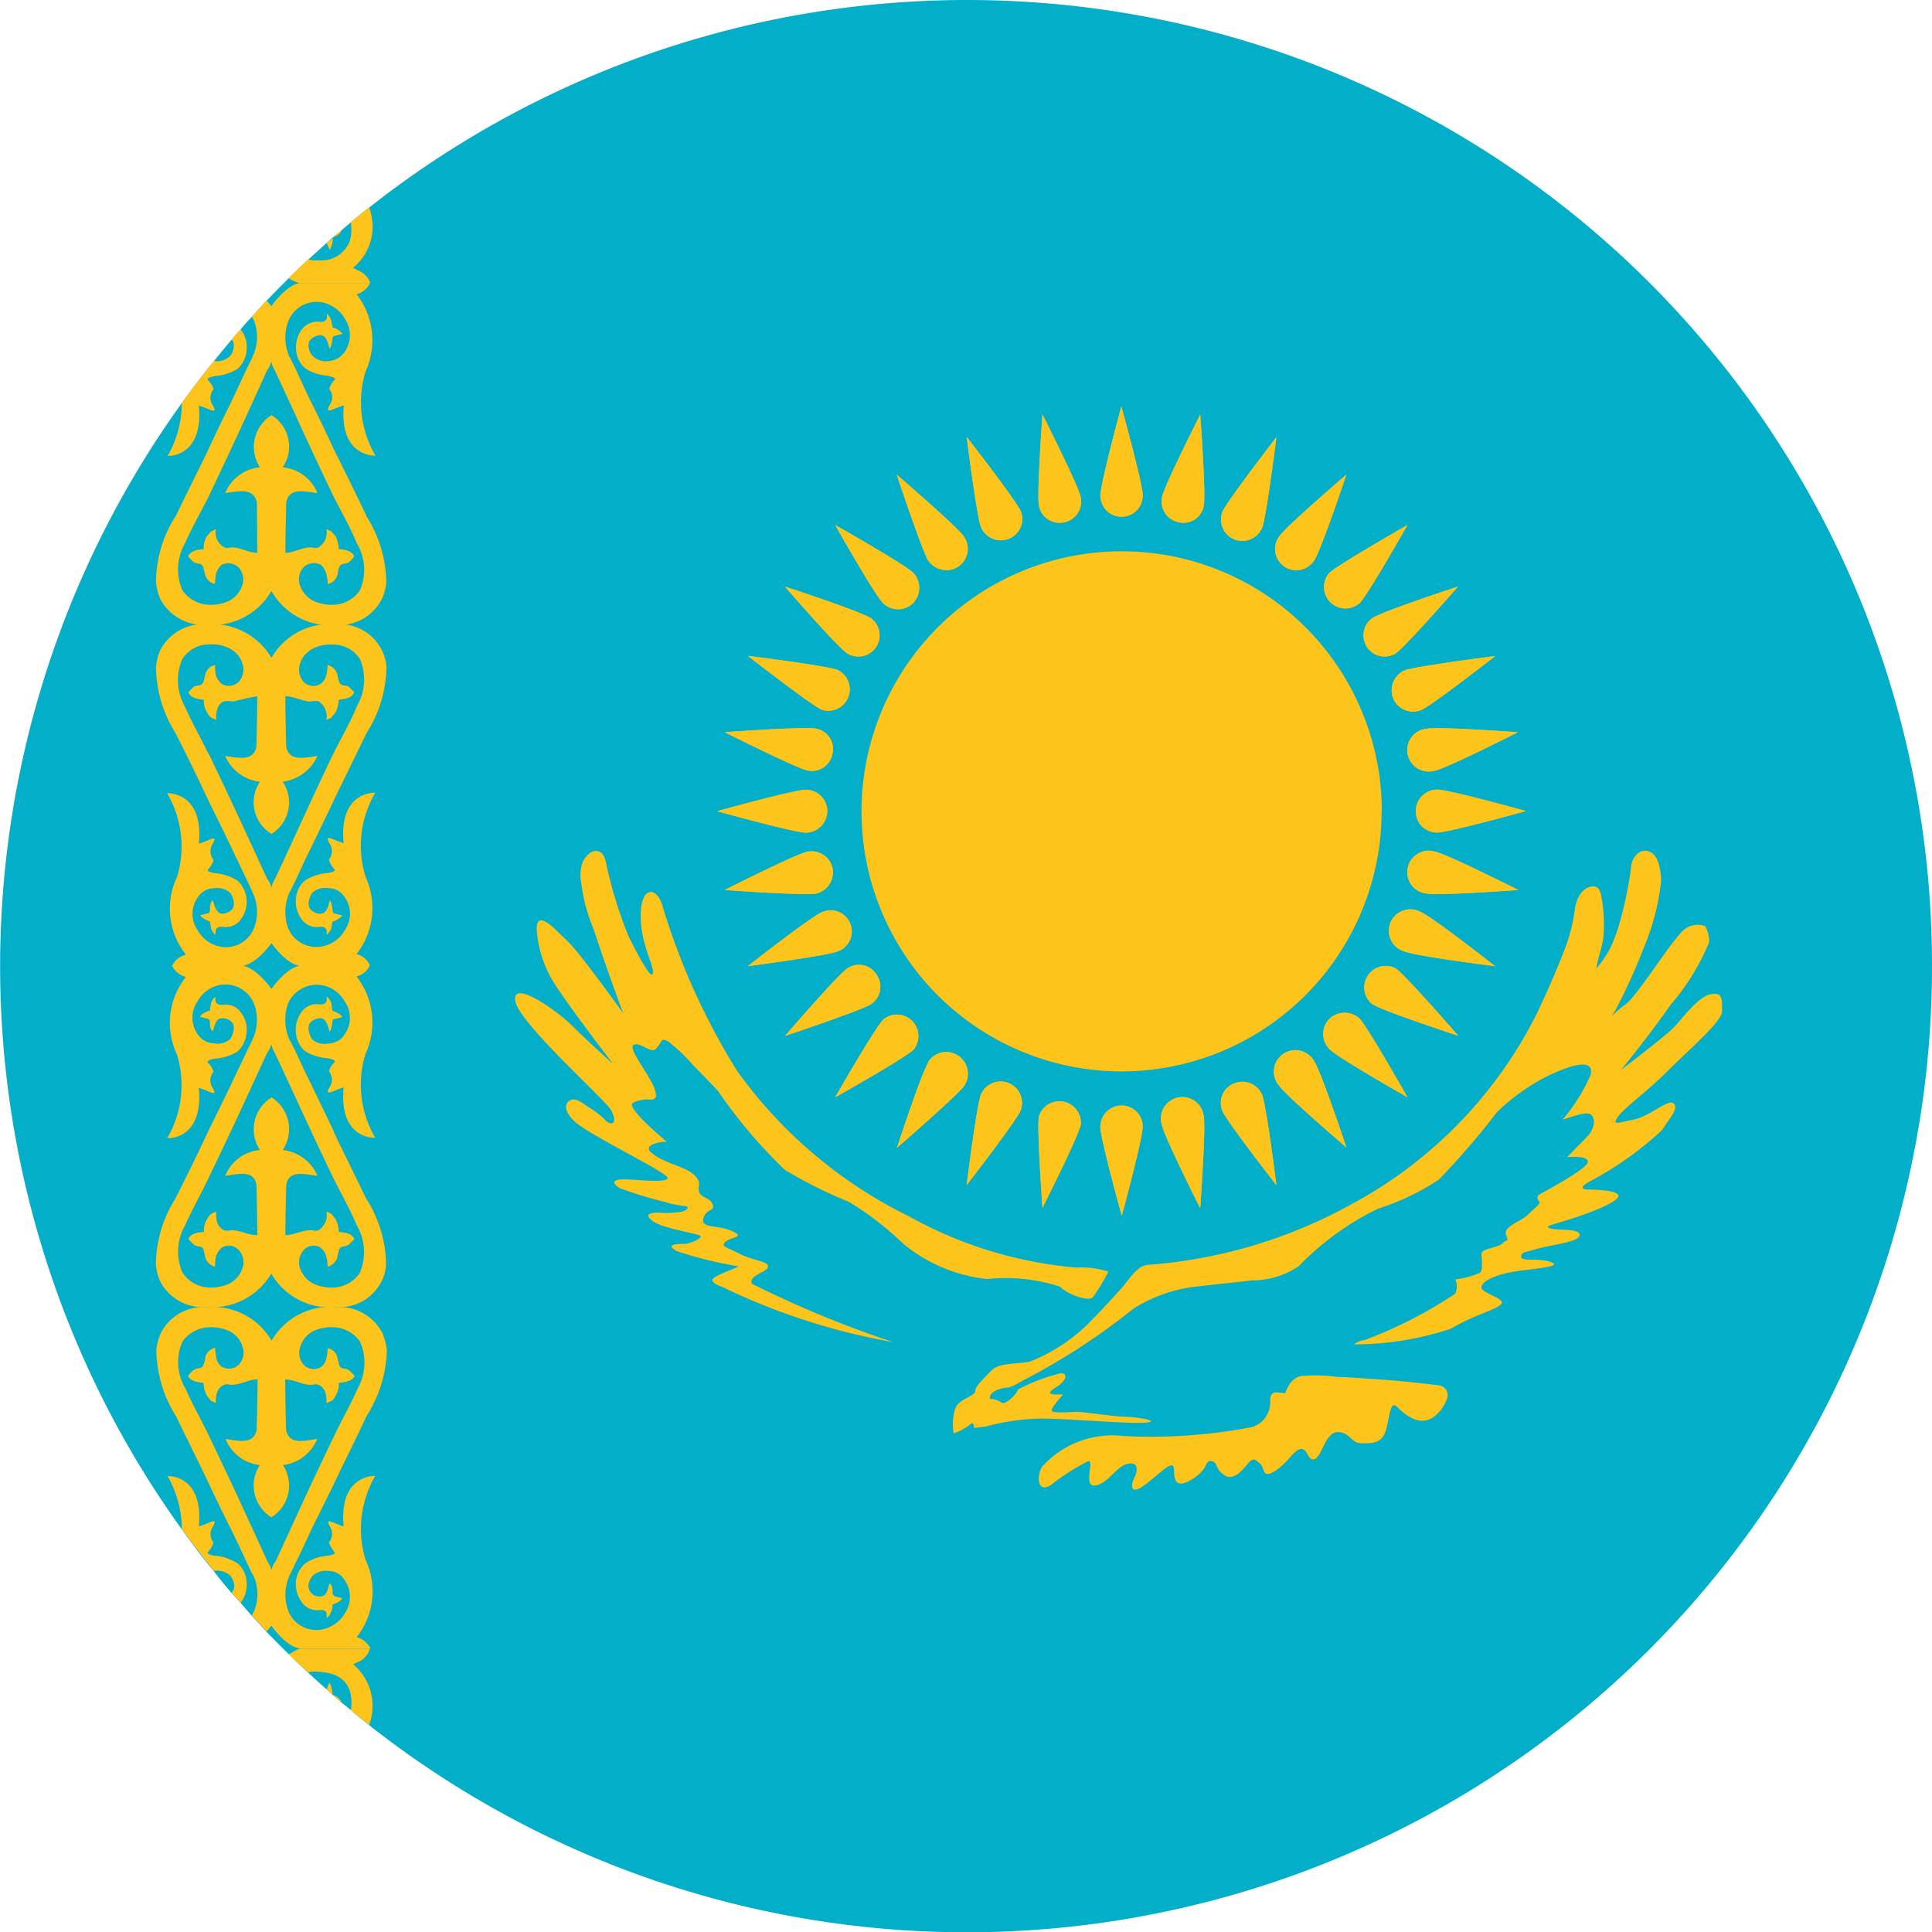 <svg id="Group_865" data-name="Group 865" xmlns="http://www.w3.org/2000/svg" xmlns:xlink="http://www.w3.org/1999/xlink" width="45" height="45" viewBox="0 0 45 45">
  <defs>
    <clipPath id="clip-path">
      <rect id="Rectangle_503" data-name="Rectangle 503" width="45" height="45" fill="none"/>
    </clipPath>
  </defs>
  <g id="Group_864" data-name="Group 864" transform="translate(0 0)" clip-path="url(#clip-path)">
    <path id="Path_1752" data-name="Path 1752" d="M45,22.505A22.485,22.485,0,0,1,8.6,40.184c-.145-.114-.291-.228-.426-.353l-.208-.166-.218-.187-.135-.125c-.145-.125-.291-.26-.436-.394s-.3-.28-.446-.426c-.176-.166-.343-.343-.519-.519l-.343-.374-.26-.3L5.4,37.111c-.145-.166-.291-.343-.415-.509-.27-.322-.509-.644-.747-.976a22.443,22.443,0,0,1,0-26.242c.239-.332.488-.654.747-.976.135-.166.27-.332.415-.5.062-.083.135-.156.208-.239a3.455,3.455,0,0,1,.26-.291c.114-.125.228-.26.343-.374.176-.187.343-.353.519-.529.145-.145.3-.291.446-.426l.436-.394.135-.125h.01l.208-.176L8.17,5.18c.135-.114.28-.239.426-.343A22.475,22.475,0,0,1,45,22.505" transform="translate(0 0)" fill="#03aec9"/>
    <path id="Path_1753" data-name="Path 1753" d="M4.5,13.214c-.166-.353-.343-.716-.519-1.08-.135-.27-.26-.54-.384-.81L3.482,11.1l-.01-.01a1.15,1.15,0,0,1-.042-.851.729.729,0,0,1,.83-.426.756.756,0,0,1,.488.363.669.669,0,0,1,0,.779.45.45,0,0,1-.374.208.443.443,0,0,1-.384-.1.584.584,0,0,1-.073-.187.3.3,0,0,1,.01-.166c.052-.093.239-.176.332-.114s.114.228.145.291l.031-.062.021-.083.01-.1.021-.042.208-.052c0-.01-.052-.093-.228-.145L4.437,10.2l-.052-.083-.052-.052v.1c-.031.093-.114.093-.187.083a.423.423,0,0,0-.394.176.689.689,0,0,0-.135.488.62.62,0,0,0,.208.426,1.134,1.134,0,0,0,.509.166c.031,0,.239.042.176.1a.46.46,0,0,0-.125.208.3.3,0,0,1,.01.374c-.125.228.083.073.332,0-.114,1.225.737,1.173.737,1.173a2.445,2.445,0,0,1-.228-1.952,1.742,1.742,0,0,0-.208-1.806.46.46,0,0,0,.311-.26.46.46,0,0,0-.311-.26,1.742,1.742,0,0,0,.208-1.806,2.445,2.445,0,0,1,.228-1.952s-.851-.052-.737,1.173c-.249-.073-.457-.228-.332,0a.32.32,0,0,1-.01.384A.522.522,0,0,0,4.51,7.1c.062.062-.145.093-.176.093a1.149,1.149,0,0,0-.509.176.6.6,0,0,0-.208.415.689.689,0,0,0,.135.488.423.423,0,0,0,.394.176c.073-.01.156-.01.187.083v.1l.052-.052L4.437,8.5l.031-.176A.444.444,0,0,0,4.7,8.18l-.208-.052-.021-.052-.01-.093-.021-.093-.031-.062c-.031.073-.042.228-.145.291S3.981,8.1,3.929,8a.3.3,0,0,1-.01-.166.529.529,0,0,1,.073-.176.45.45,0,0,1,.384-.114.45.45,0,0,1,.374.208.669.669,0,0,1,0,.779.756.756,0,0,1-.488.363.707.707,0,0,1-.83-.426,1.123,1.123,0,0,1,.042-.841l.01-.01L3.6,7.38c.125-.27.249-.54.384-.81.176-.363.353-.727.519-1.08.249-.519.509-1.038.758-1.557A2.928,2.928,0,0,0,5.725,2.4a1.009,1.009,0,0,0-.1-.384A1.093,1.093,0,0,0,4.552,1.4a1.567,1.567,0,0,0-1.505.779A1.6,1.6,0,0,0,1.541,1.4a1.122,1.122,0,0,0-1.09.612A1.225,1.225,0,0,0,.358,2.4,2.917,2.917,0,0,0,.814,3.934c.26.519.519,1.038.758,1.557.176.353.353.716.529,1.08.125.27.26.54.384.81l.114.239v.01a1.033,1.033,0,0,1,.042.841.7.7,0,0,1-.83.426.763.763,0,0,1-.478-.363.669.669,0,0,1,0-.779.45.45,0,0,1,.374-.208.45.45,0,0,1,.384.114.529.529,0,0,1,.073.176A.3.3,0,0,1,2.154,8c-.042.093-.239.187-.332.114s-.114-.218-.145-.291l-.042.062-.021.093v.093l-.021.052-.208.052s.042.083.228.145l.031.176.042.083.052.052.01-.1c.021-.093.114-.093.2-.083a.416.416,0,0,0,.384-.176.677.677,0,0,0-.073-.9,1.147,1.147,0,0,0-.519-.176c-.021,0-.228-.031-.166-.093A.522.522,0,0,0,1.7,6.892a.33.33,0,0,1-.021-.384c.135-.228-.073-.073-.322,0C1.468,5.283.617,5.335.617,5.335A2.445,2.445,0,0,1,.846,7.287a1.718,1.718,0,0,0,.208,1.806.5.5,0,0,0-.322.26.5.5,0,0,0,.322.26,1.718,1.718,0,0,0-.208,1.806A2.445,2.445,0,0,1,.617,13.37s.851.052.737-1.173c.249.073.457.228.322,0a.311.311,0,0,1,.021-.374.46.46,0,0,0-.125-.208c-.062-.062.145-.1.166-.1a1.134,1.134,0,0,0,.519-.166.666.666,0,0,0,.208-.426.643.643,0,0,0-.135-.488.416.416,0,0,0-.384-.176c-.083.01-.176.01-.2-.083l-.01-.1-.052.052-.042.083-.031.187c-.187.052-.228.135-.228.145l.208.052.021.042v.1l.021.083.042.062c.031-.062.052-.228.145-.291a.281.281,0,0,1,.332.114.3.3,0,0,1,.01.166.584.584,0,0,1-.073.187.443.443,0,0,1-.384.1.45.45,0,0,1-.374-.208.669.669,0,0,1,0-.779.763.763,0,0,1,.478-.363.718.718,0,0,1,.83.426,1.058,1.058,0,0,1-.042.851v.01l-.114.228c-.125.27-.26.54-.384.81-.176.363-.353.727-.529,1.08-.239.519-.5,1.038-.758,1.557a2.917,2.917,0,0,0-.457,1.536,1.159,1.159,0,0,0,.093.384,1.122,1.122,0,0,0,1.09.612,1.6,1.6,0,0,0,1.505-.779,1.567,1.567,0,0,0,1.505.779,1.093,1.093,0,0,0,1.069-.612.961.961,0,0,0,.1-.384,2.928,2.928,0,0,0-.467-1.536c-.249-.519-.509-1.038-.758-1.557m-2.917-8.8c-.176-.374-.384-.727-.55-1.111A1.224,1.224,0,0,1,.97,2.211a.735.735,0,0,1,.654-.343.871.871,0,0,1,.457.1.581.581,0,0,1,.291.353.435.435,0,0,1-.083.415.331.331,0,0,1-.4.052.448.448,0,0,1-.135-.2.97.97,0,0,1-.021-.239.289.289,0,0,0-.228.218l-.042.176a.15.15,0,0,1-.135.083.177.177,0,0,0-.135.073l-.083.083c.062.145.228.156.363.176a.487.487,0,0,0,.073.291.305.305,0,0,0,.1.125l.114.052c-.01-.156.01-.363.187-.436a.7.7,0,0,1,.208.01,4.885,4.885,0,0,1,.561-.125c0,.426-.021,1.183-.021,1.183-.073.322-.363.26-.727.208a1.007,1.007,0,0,0,.81.6.86.86,0,0,0,.27,1.215.86.86,0,0,0,.26-1.215,1.038,1.038,0,0,0,.81-.6c-.363.052-.654.114-.727-.208,0,0-.021-.758-.021-1.183.187,0,.363.1.561.125a.7.7,0,0,1,.208-.01.421.421,0,0,1,.187.436l.114-.052.1-.125a.707.707,0,0,0,.073-.291c.135-.021.3-.031.363-.176l-.083-.083a.182.182,0,0,0-.145-.073.146.146,0,0,1-.125-.083,1.415,1.415,0,0,1-.042-.176.3.3,0,0,0-.228-.218,1.006,1.006,0,0,1-.031.239.326.326,0,0,1-.135.2.316.316,0,0,1-.394-.052.435.435,0,0,1-.083-.415A.581.581,0,0,1,4,1.972a.871.871,0,0,1,.457-.1.735.735,0,0,1,.654.343A1.226,1.226,0,0,1,5.039,3.3c-.156.384-.363.737-.55,1.111-.467.965-.9,1.941-1.36,2.917a.663.663,0,0,0-.083.2.517.517,0,0,0-.1-.2C2.5,6.353,2.05,5.377,1.583,4.411m.8,4.941c.332-.052.664-.529.664-.529s.322.478.654.529c-.332.062-.654.54-.654.54s-.332-.478-.664-.54m2.73,7.142a.767.767,0,0,1-.654.353.983.983,0,0,1-.457-.1.645.645,0,0,1-.291-.353.425.425,0,0,1,.083-.415.305.305,0,0,1,.394-.062.349.349,0,0,1,.135.208.885.885,0,0,1,.031.239.343.343,0,0,0,.228-.218,1.207,1.207,0,0,1,.042-.187c.031-.062.073-.062.125-.073a.227.227,0,0,0,.145-.083l.083-.083c-.062-.145-.228-.156-.363-.166a.715.715,0,0,0-.073-.3l-.1-.125-.114-.052a.414.414,0,0,1-.187.436c-.062.031-.145-.01-.208,0-.2.01-.374.114-.561.114,0-.426.021-1.183.021-1.183.073-.322.363-.249.727-.2a1,1,0,0,0-.81-.6.874.874,0,0,0-.26-1.225.873.873,0,0,0-.27,1.225.969.969,0,0,0-.81.6c.363-.052.654-.125.727.2,0,0,.021.758.021,1.183-.2,0-.374-.1-.561-.114-.062-.01-.145.031-.208,0-.176-.073-.2-.27-.187-.436l-.114.052a.392.392,0,0,0-.1.125.5.5,0,0,0-.073.3c-.135.01-.3.021-.363.166l.083.083a.231.231,0,0,0,.135.083c.062.01.1.01.135.073l.042.187a.323.323,0,0,0,.228.218.89.89,0,0,1,.021-.239.482.482,0,0,1,.135-.208.319.319,0,0,1,.4.062.425.425,0,0,1,.083.415.645.645,0,0,1-.291.353.983.983,0,0,1-.457.1.767.767,0,0,1-.654-.353,1.226,1.226,0,0,1,.062-1.09c.166-.374.374-.737.55-1.111.467-.965.913-1.931,1.36-2.907a.559.559,0,0,0,.1-.208.725.725,0,0,0,.083.208c.457.976.893,1.941,1.36,2.907.187.374.394.737.55,1.111a1.228,1.228,0,0,1,.073,1.09" transform="translate(3.276 13.142)" fill="#fdc41b"/>
    <path id="Path_1754" data-name="Path 1754" d="M5.257,6.054c-.249-.519-.5-1.028-.758-1.547-.166-.363-.343-.727-.519-1.08-.135-.27-.26-.55-.384-.82l-.114-.228-.01-.01a1.1,1.1,0,0,1-.031-.851.711.711,0,0,1,.82-.426.792.792,0,0,1,.488.363.686.686,0,0,1,0,.789.5.5,0,0,1-.363.208A.439.439,0,0,1,4,2.327a.349.349,0,0,1-.083-.176.267.267,0,0,1,.01-.156c.052-.093.239-.187.332-.125s.114.228.145.3L4.437,2.1l.021-.083.01-.1.021-.042L4.7,1.818a.38.38,0,0,0-.228-.145L4.437,1.5,4.4,1.414l-.062-.062v.1c-.031.093-.114.093-.187.083a.473.473,0,0,0-.394.176.7.7,0,0,0-.135.5.609.609,0,0,0,.218.415,1.054,1.054,0,0,0,.5.166c.031.01.239.042.176.1a.522.522,0,0,0-.125.208.3.3,0,0,1,.01.374c-.125.239.083.083.332.01-.114,1.215.737,1.173.737,1.173A2.462,2.462,0,0,1,5.237,2.7,1.748,1.748,0,0,0,5.029.895.46.46,0,0,0,5.34.635H3.7c-.332.062-.654.54-.654.54L2.932,1.04l-.343.374.052.1a1.058,1.058,0,0,1-.042.851v.01l-.114.228-.384.82c-.176.353-.353.716-.519,1.08-.249.519-.509,1.028-.758,1.547A2.865,2.865,0,0,0,.358,7.59a1.288,1.288,0,0,0,.093.394,1.139,1.139,0,0,0,1.09.612,1.582,1.582,0,0,0,1.505-.789A1.565,1.565,0,0,0,4.552,8.6a1.109,1.109,0,0,0,1.069-.612,1.06,1.06,0,0,0,.1-.394,2.957,2.957,0,0,0-.467-1.536M5.112,7.787a.783.783,0,0,1-.654.343A.983.983,0,0,1,4,8.026a.645.645,0,0,1-.291-.353.425.425,0,0,1,.083-.415A.346.346,0,0,1,4.2,7.2a.431.431,0,0,1,.125.208.942.942,0,0,1,.031.239.3.3,0,0,0,.228-.218c.021-.062.01-.125.042-.176.031-.073.073-.073.135-.083a.217.217,0,0,0,.135-.073L4.977,7c-.062-.135-.228-.156-.363-.166a.755.755,0,0,0-.073-.3l-.1-.114-.114-.052a.406.406,0,0,1-.187.426c-.062.031-.145-.01-.208,0-.2.01-.374.125-.561.125,0-.436.021-1.183.021-1.183.073-.322.363-.26.727-.208a.969.969,0,0,0-.81-.6.86.86,0,0,0-.26-1.215.868.868,0,0,0-.27,1.215.969.969,0,0,0-.81.6c.363-.052.654-.114.737.208,0,0,.01.747.01,1.183-.2,0-.363-.114-.561-.125-.062-.01-.145.031-.2,0a.383.383,0,0,1-.2-.426l-.114.052-.1.114a.519.519,0,0,0-.073.3c-.135.01-.3.031-.363.166l.083.093a.217.217,0,0,0,.135.073c.062.01.1.01.135.083l.042.176a.3.3,0,0,0,.228.218A1.879,1.879,0,0,1,1.759,7.4.431.431,0,0,1,1.884,7.2a.348.348,0,0,1,.4.062.425.425,0,0,1,.083.415.645.645,0,0,1-.291.353.983.983,0,0,1-.457.1A.783.783,0,0,1,.97,7.787,1.222,1.222,0,0,1,1.032,6.7c.166-.384.374-.737.561-1.111.457-.965.913-1.941,1.349-2.917a.559.559,0,0,0,.1-.208.725.725,0,0,0,.083.208c.457.976.893,1.952,1.36,2.917.187.374.394.727.55,1.111a1.191,1.191,0,0,1,.073,1.09M2.33,1.715h0l-.208.228.031.052a.267.267,0,0,1,.01.156.337.337,0,0,1-.073.176.448.448,0,0,1-.384.125c-.26.311-.509.644-.747.976A2.5,2.5,0,0,1,.628,4.663s.841.042.727-1.173c.249.073.457.228.322-.01A.311.311,0,0,1,1.7,3.106.522.522,0,0,0,1.572,2.9c-.062-.062.145-.093.176-.1a1.134,1.134,0,0,0,.509-.166.641.641,0,0,0,.208-.415.656.656,0,0,0-.135-.5" transform="translate(3.276 5.957)" fill="#fdc41b"/>
    <path id="Path_1755" data-name="Path 1755" d="M4.726,8.04c-.249-.073-.446-.228-.322,0a.311.311,0,0,1-.021.374.713.713,0,0,0,.125.218c.062.062-.145.093-.176.093a1.067,1.067,0,0,0-.5.176.654.654,0,0,0-.218.415.724.724,0,0,0,.145.5.442.442,0,0,0,.384.176c.083-.01.166-.01.187.073v.114l.062-.062.042-.083a.355.355,0,0,0,.031-.176c.187-.052.228-.145.228-.145L4.5,9.66l-.031-.052V9.514l-.021-.093L4.4,9.359c-.031.073-.042.228-.135.291a.255.255,0,0,1-.332-.114.228.228,0,0,1-.021-.166A.551.551,0,0,1,4,9.193a.464.464,0,0,1,.384-.114.432.432,0,0,1,.363.208.685.685,0,0,1,0,.789.784.784,0,0,1-.478.353.7.7,0,0,1-.83-.415,1.085,1.085,0,0,1,.042-.862l.114-.239c.135-.27.26-.54.384-.81l.529-1.069C4.757,6.5,5.017,6,5.255,5.476A2.976,2.976,0,0,0,5.733,3.93a1.76,1.76,0,0,0-.1-.384,1.117,1.117,0,0,0-1.08-.612,1.567,1.567,0,0,0-1.505.779,1.584,1.584,0,0,0-1.505-.779,1.107,1.107,0,0,0-1.08.612,1.323,1.323,0,0,0-.1.384A2.964,2.964,0,0,0,.823,5.476c.249.519.509,1.028.758,1.557.166.353.343.716.519,1.069.135.27.26.54.384.81l.114.239h.01a1.042,1.042,0,0,1,.031.862l-.052.1.343.374.114-.135s.322.478.654.529H5.349a.5.5,0,0,0-.322-.26,1.718,1.718,0,0,0,.208-1.806,2.458,2.458,0,0,1,.228-1.952s-.851-.042-.737,1.173m-1.588.82a.493.493,0,0,0-.093.2.689.689,0,0,0-.093-.2c-.446-.976-.893-1.952-1.36-2.917-.176-.374-.384-.727-.55-1.111a1.193,1.193,0,0,1-.073-1.09A.8.8,0,0,1,1.622,3.4a.983.983,0,0,1,.457.1.581.581,0,0,1,.291.353.4.4,0,0,1-.083.415.327.327,0,0,1-.4.052.327.327,0,0,1-.125-.2,1.879,1.879,0,0,1-.031-.239.3.3,0,0,0-.228.218.546.546,0,0,1-.042.176c-.021.073-.073.073-.135.083a.289.289,0,0,0-.135.073L1.1,4.532c.062.135.228.145.363.166a.668.668,0,0,0,.073.291l.1.125.114.052c-.01-.156.021-.363.2-.426.052-.031.135.01.2,0,.2-.01.374-.125.571-.125C2.722,5.04,2.7,5.8,2.7,5.8c-.083.322-.374.26-.727.2a.984.984,0,0,0,.8.612.868.868,0,0,0,.27,1.215.868.868,0,0,0,.27-1.215A1,1,0,0,0,4.113,6c-.363.062-.654.125-.727-.2,0,0-.021-.758-.021-1.183.2,0,.374.114.571.125.052.01.135-.031.2,0,.176.062.2.27.187.426l.125-.052a.392.392,0,0,0,.093-.125A.469.469,0,0,0,4.612,4.7c.135-.021.3-.031.374-.166l-.093-.093a.217.217,0,0,0-.135-.073c-.062-.01-.1-.01-.135-.083l-.042-.176a.276.276,0,0,0-.228-.218.942.942,0,0,1-.031.239.327.327,0,0,1-.125.2.331.331,0,0,1-.4-.052.425.425,0,0,1-.083-.415A.618.618,0,0,1,4,3.5a.983.983,0,0,1,.457-.1.783.783,0,0,1,.654.343,1.224,1.224,0,0,1-.062,1.09c-.166.384-.374.737-.55,1.111-.467.965-.913,1.941-1.36,2.917M2.255,8.9a1.149,1.149,0,0,0-.509-.176c-.031,0-.239-.031-.176-.093a.525.525,0,0,0,.125-.218.3.3,0,0,1-.01-.374c.125-.228-.073-.073-.332,0C1.466,6.826.626,6.867.626,6.867A2.547,2.547,0,0,1,.958,8.1c.239.332.488.654.747.976a.464.464,0,0,1,.384.114.551.551,0,0,1,.083.176.228.228,0,0,1-.021.166l-.031.052.208.239v-.01a.668.668,0,0,0,.135-.5A.6.6,0,0,0,2.255,8.9" transform="translate(3.278 27.513)" fill="#fdc41b"/>
    <path id="Path_1756" data-name="Path 1756" d="M1.593,4.488l-.062.156.135.135a.632.632,0,0,0-.073-.291m.073.291.218.176a.326.326,0,0,0-.218-.176m.478-.716.166-.073A.494.494,0,0,0,2.537,3.7H.9a1.643,1.643,0,0,0-.249.135c.145.145.3.28.446.415a.922.922,0,0,1,.239-.01c.394.021.623.156.727.426a1.012,1.012,0,0,1,.031.467c.135.114.28.239.426.343a1.27,1.27,0,0,0-.374-1.412" transform="translate(6.079 34.699)" fill="#fdc41b"/>
    <path id="Path_1757" data-name="Path 1757" d="M2.309,1.96l-.166-.083A1.245,1.245,0,0,0,2.517.465c-.135.114-.28.228-.426.343a1,1,0,0,1-.031.467.709.709,0,0,1-.716.426A.605.605,0,0,1,1.1,1.68c-.156.145-.311.291-.457.436A.809.809,0,0,0,.9,2.23H2.548a.509.509,0,0,0-.239-.27m-.633-.8A.274.274,0,0,0,1.883.994l-.208.166M1.53,1.3l.073.156a.616.616,0,0,0,.073-.28L1.53,1.3" transform="translate(6.079 4.362)" fill="#fdc41b"/>
    <path id="Path_1758" data-name="Path 1758" d="M14.047,7.289A6.057,6.057,0,1,1,8,1.237a6.054,6.054,0,0,1,6.052,6.052" transform="translate(18.133 11.604)" fill="#fdc41b"/>
    <path id="Path_1759" data-name="Path 1759" d="M3.455,2.988a.493.493,0,1,1-.986,0c0-.28.488-2.076.488-2.076s.5,1.8.5,2.076" transform="translate(23.161 8.555)" fill="#fdc41b"/>
    <path id="Path_1760" data-name="Path 1760" d="M3.455,2.988a.493.493,0,1,1-.986,0c0-.28.488-2.076.488-2.076s.5,1.8.5,2.076" transform="translate(23.161 8.555)" fill="#fdc41b"/>
    <path id="Path_1761" data-name="Path 1761" d="M3.318,2.861a.5.5,0,0,1-.384.581.492.492,0,0,1-.592-.384C2.29,2.788,2.425.93,2.425.93s.841,1.661.893,1.931" transform="translate(21.856 8.724)" fill="#fdc41b"/>
    <path id="Path_1762" data-name="Path 1762" d="M3.318,2.861a.5.5,0,0,1-.384.581.492.492,0,0,1-.592-.384C2.29,2.788,2.425.93,2.425.93s.841,1.661.893,1.931" transform="translate(21.856 8.724)" fill="#fdc41b"/>
    <path id="Path_1763" data-name="Path 1763" d="M3.425,2.7a.488.488,0,0,1-.27.644.5.5,0,0,1-.654-.27c-.1-.249-.332-2.1-.332-2.1S3.321,2.455,3.425,2.7" transform="translate(20.347 9.202)" fill="#fdc41b"/>
    <path id="Path_1764" data-name="Path 1764" d="M3.425,2.7a.488.488,0,0,1-.27.644.5.5,0,0,1-.654-.27c-.1-.249-.332-2.1-.332-2.1S3.321,2.455,3.425,2.7" transform="translate(20.347 9.202)" fill="#fdc41b"/>
    <path id="Path_1765" data-name="Path 1765" d="M3.579,2.508a.5.5,0,0,1-.135.7.513.513,0,0,1-.7-.145C2.6,2.83,2.012,1.065,2.012,1.065S3.424,2.28,3.579,2.508" transform="translate(18.874 9.99)" fill="#fdc41b"/>
    <path id="Path_1766" data-name="Path 1766" d="M3.579,2.508a.5.5,0,0,1-.135.7.513.513,0,0,1-.7-.145C2.6,2.83,2.012,1.065,2.012,1.065S3.424,2.28,3.579,2.508" transform="translate(18.874 9.99)" fill="#fdc41b"/>
    <path id="Path_1767" data-name="Path 1767" d="M3.691,2.289a.515.515,0,0,1,0,.706.5.5,0,0,1-.706,0c-.2-.2-1.111-1.817-1.111-1.817S3.5,2.1,3.691,2.289" transform="translate(17.579 11.05)" fill="#fdc41b"/>
    <path id="Path_1768" data-name="Path 1768" d="M3.691,2.289a.515.515,0,0,1,0,.706.5.5,0,0,1-.706,0c-.2-.2-1.111-1.817-1.111-1.817S3.5,2.1,3.691,2.289" transform="translate(17.579 11.05)" fill="#fdc41b"/>
    <path id="Path_1769" data-name="Path 1769" d="M3.764,2.053a.494.494,0,0,1-.55.82c-.228-.145-1.453-1.557-1.453-1.557s1.775.581,2,.737" transform="translate(16.519 12.345)" fill="#fdc41b"/>
    <path id="Path_1770" data-name="Path 1770" d="M3.764,2.053a.494.494,0,0,1-.55.82c-.228-.145-1.453-1.557-1.453-1.557s1.775.581,2,.737" transform="translate(16.519 12.345)" fill="#fdc41b"/>
    <path id="Path_1771" data-name="Path 1771" d="M3.775,1.8a.5.5,0,0,1-.374.924c-.26-.114-1.723-1.256-1.723-1.256s1.848.228,2.1.332" transform="translate(15.741 13.808)" fill="#fdc41b"/>
    <path id="Path_1772" data-name="Path 1772" d="M3.775,1.8a.5.5,0,0,1-.374.924c-.26-.114-1.723-1.256-1.723-1.256s1.848.228,2.1.332" transform="translate(15.741 13.808)" fill="#fdc41b"/>
    <path id="Path_1773" data-name="Path 1773" d="M3.754,1.646a.482.482,0,0,1,.384.581.491.491,0,0,1-.581.394c-.26-.052-1.931-.893-1.931-.893s1.858-.135,2.128-.083" transform="translate(15.253 15.326)" fill="#fdc41b"/>
    <path id="Path_1774" data-name="Path 1774" d="M3.754,1.646a.482.482,0,0,1,.384.581.491.491,0,0,1-.581.394c-.26-.052-1.931-.893-1.931-.893s1.858-.135,2.128-.083" transform="translate(15.253 15.326)" fill="#fdc41b"/>
    <path id="Path_1775" data-name="Path 1775" d="M3.675,1.772a.5.5,0,0,1,.5.5.505.505,0,0,1-.5.5c-.27,0-2.066-.5-2.066-.5s1.8-.5,2.066-.5" transform="translate(15.094 16.622)" fill="#fdc41b"/>
    <path id="Path_1776" data-name="Path 1776" d="M3.675,1.772a.5.5,0,0,1,.5.5.505.505,0,0,1-.5.5c-.27,0-2.066-.5-2.066-.5s1.8-.5,2.066-.5" transform="translate(15.094 16.622)" fill="#fdc41b"/>
    <path id="Path_1777" data-name="Path 1777" d="M3.557,1.919a.5.5,0,0,1,.581.384.508.508,0,0,1-.384.592c-.27.052-2.128-.083-2.128-.083s1.661-.841,1.931-.893" transform="translate(15.253 17.918)" fill="#fdc41b"/>
    <path id="Path_1778" data-name="Path 1778" d="M3.557,1.919a.5.5,0,0,1,.581.384.508.508,0,0,1-.384.592c-.27.052-2.128-.083-2.128-.083s1.661-.841,1.931-.893" transform="translate(15.253 17.918)" fill="#fdc41b"/>
    <path id="Path_1779" data-name="Path 1779" d="M3.4,2.081a.492.492,0,1,1,.363.913c-.249.1-2.087.343-2.087.343S3.142,2.185,3.4,2.081" transform="translate(15.741 19.168)" fill="#fdc41b"/>
    <path id="Path_1780" data-name="Path 1780" d="M3.4,2.081a.492.492,0,1,1,.363.913c-.249.1-2.087.343-2.087.343S3.142,2.185,3.4,2.081" transform="translate(15.741 19.168)" fill="#fdc41b"/>
    <path id="Path_1781" data-name="Path 1781" d="M3.214,2.25A.481.481,0,0,1,3.9,2.4a.489.489,0,0,1-.135.685c-.228.145-2,.737-2,.737S2.986,2.406,3.214,2.25" transform="translate(16.519 20.307)" fill="#fdc41b"/>
    <path id="Path_1782" data-name="Path 1782" d="M3.214,2.25A.481.481,0,0,1,3.9,2.4a.489.489,0,0,1-.135.685c-.228.145-2,.737-2,.737S2.986,2.406,3.214,2.25" transform="translate(16.519 20.307)" fill="#fdc41b"/>
    <path id="Path_1783" data-name="Path 1783" d="M3,2.414A.5.5,0,0,1,3.7,3.12c-.2.2-1.827,1.111-1.827,1.111S2.8,2.611,3,2.414" transform="translate(17.579 21.327)" fill="#fdc41b"/>
    <path id="Path_1784" data-name="Path 1784" d="M3,2.414A.5.5,0,0,1,3.7,3.12c-.2.2-1.827,1.111-1.827,1.111S2.8,2.611,3,2.414" transform="translate(17.579 21.327)" fill="#fdc41b"/>
    <path id="Path_1785" data-name="Path 1785" d="M2.749,2.582a.5.5,0,0,1,.7-.135.507.507,0,0,1,.135.7c-.156.218-1.567,1.443-1.567,1.443s.581-1.775.737-2" transform="translate(18.874 22.145)" fill="#fdc41b"/>
    <path id="Path_1786" data-name="Path 1786" d="M2.749,2.582a.5.5,0,0,1,.7-.135.507.507,0,0,1,.135.7c-.156.218-1.567,1.443-1.567,1.443s.581-1.775.737-2" transform="translate(18.874 22.145)" fill="#fdc41b"/>
    <path id="Path_1787" data-name="Path 1787" d="M2.5,2.733a.5.5,0,0,1,.644-.27.5.5,0,0,1,.28.644c-.114.26-1.256,1.734-1.256,1.734S2.4,2.982,2.5,2.733" transform="translate(20.347 22.762)" fill="#fdc41b"/>
    <path id="Path_1788" data-name="Path 1788" d="M2.5,2.733a.5.5,0,0,1,.644-.27.5.5,0,0,1,.28.644c-.114.26-1.256,1.734-1.256,1.734S2.4,2.982,2.5,2.733" transform="translate(20.347 22.762)" fill="#fdc41b"/>
    <path id="Path_1789" data-name="Path 1789" d="M2.342,2.863a.5.5,0,0,1,.976.187c-.052.28-.893,1.941-.893,1.941S2.29,3.133,2.342,2.863" transform="translate(21.856 23.14)" fill="#fdc41b"/>
    <path id="Path_1790" data-name="Path 1790" d="M2.342,2.863a.5.5,0,0,1,.976.187c-.052.28-.893,1.941-.893,1.941S2.29,3.133,2.342,2.863" transform="translate(21.856 23.14)" fill="#fdc41b"/>
    <path id="Path_1791" data-name="Path 1791" d="M2.469,2.978a.493.493,0,1,1,.986,0c0,.28-.488,2.076-.488,2.076s-.5-1.8-.5-2.076" transform="translate(23.161 23.264)" fill="#fdc41b"/>
    <path id="Path_1792" data-name="Path 1792" d="M2.469,2.978a.493.493,0,1,1,.986,0c0,.28-.488,2.076-.488,2.076s-.5-1.8-.5-2.076" transform="translate(23.161 23.264)" fill="#fdc41b"/>
    <path id="Path_1793" data-name="Path 1793" d="M2.615,3.058a.5.5,0,1,1,.976-.187C3.643,3.13,3.508,5,3.508,5s-.841-1.671-.893-1.941" transform="translate(24.447 23.143)" fill="#fdc41b"/>
    <path id="Path_1794" data-name="Path 1794" d="M2.615,3.058a.5.5,0,1,1,.976-.187C3.643,3.13,3.508,5,3.508,5s-.841-1.671-.893-1.941" transform="translate(24.447 23.143)" fill="#fdc41b"/>
    <path id="Path_1795" data-name="Path 1795" d="M2.777,3.109a.485.485,0,0,1,.27-.644.5.5,0,0,1,.654.27c.1.249.332,2.1.332,2.1S2.881,3.358,2.777,3.109" transform="translate(25.697 22.77)" fill="#fdc41b"/>
    <path id="Path_1796" data-name="Path 1796" d="M2.777,3.109a.485.485,0,0,1,.27-.644.5.5,0,0,1,.654.27c.1.249.332,2.1.332,2.1S2.881,3.358,2.777,3.109" transform="translate(25.697 22.77)" fill="#fdc41b"/>
    <path id="Path_1797" data-name="Path 1797" d="M2.948,3.136a.5.5,0,1,1,.82-.561c.156.228.747,2,.747,2S3.1,3.364,2.948,3.136" transform="translate(26.845 22.151)" fill="#fdc41b"/>
    <path id="Path_1798" data-name="Path 1798" d="M2.948,3.136a.5.5,0,1,1,.82-.561c.156.228.747,2,.747,2S3.1,3.364,2.948,3.136" transform="translate(26.845 22.151)" fill="#fdc41b"/>
    <path id="Path_1799" data-name="Path 1799" d="M3.117,3.119a.5.5,0,0,1,0-.706.514.514,0,0,1,.706,0c.187.2,1.111,1.827,1.111,1.827S3.3,3.316,3.117,3.119" transform="translate(27.849 21.317)" fill="#fdc41b"/>
    <path id="Path_1800" data-name="Path 1800" d="M3.117,3.119a.5.5,0,0,1,0-.706.514.514,0,0,1,.706,0c.187.2,1.111,1.827,1.111,1.827S3.3,3.316,3.117,3.119" transform="translate(27.849 21.317)" fill="#fdc41b"/>
    <path id="Path_1801" data-name="Path 1801" d="M3.279,3.077a.5.5,0,0,1,.55-.83c.228.156,1.453,1.567,1.453,1.567s-1.775-.581-2-.737" transform="translate(28.683 20.311)" fill="#fdc41b"/>
    <path id="Path_1802" data-name="Path 1802" d="M3.279,3.077a.5.5,0,0,1,.55-.83c.228.156,1.453,1.567,1.453,1.567s-1.775-.581-2-.737" transform="translate(28.683 20.311)" fill="#fdc41b"/>
    <path id="Path_1803" data-name="Path 1803" d="M3.429,2.995a.5.5,0,1,1,.384-.913c.249.1,1.723,1.256,1.723,1.256S3.678,3.1,3.429,2.995" transform="translate(29.291 19.168)" fill="#fdc41b"/>
    <path id="Path_1804" data-name="Path 1804" d="M3.429,2.995a.5.5,0,1,1,.384-.913c.249.1,1.723,1.256,1.723,1.256S3.678,3.1,3.429,2.995" transform="translate(29.291 19.168)" fill="#fdc41b"/>
    <path id="Path_1805" data-name="Path 1805" d="M3.567,2.895a.5.5,0,1,1,.187-.976c.27.052,1.941.893,1.941.893s-1.858.135-2.128.083" transform="translate(29.672 17.918)" fill="#fdc41b"/>
    <path id="Path_1806" data-name="Path 1806" d="M3.567,2.895a.5.5,0,1,1,.187-.976c.27.052,1.941.893,1.941.893s-1.858.135-2.128.083" transform="translate(29.672 17.918)" fill="#fdc41b"/>
    <path id="Path_1807" data-name="Path 1807" d="M3.675,2.769a.492.492,0,0,1-.5-.5.5.5,0,0,1,.5-.5c.27,0,2.066.5,2.066.5s-1.8.5-2.066.5" transform="translate(29.802 16.622)" fill="#fdc41b"/>
    <path id="Path_1808" data-name="Path 1808" d="M3.675,2.769a.492.492,0,0,1-.5-.5.5.5,0,0,1,.5-.5c.27,0,2.066.5,2.066.5s-1.8.5-2.066.5" transform="translate(29.802 16.622)" fill="#fdc41b"/>
    <path id="Path_1809" data-name="Path 1809" d="M3.754,2.622a.5.5,0,1,1-.187-.976c.26-.052,2.118.083,2.118.083s-1.661.841-1.931.893" transform="translate(29.672 15.326)" fill="#fdc41b"/>
    <path id="Path_1810" data-name="Path 1810" d="M3.754,2.622a.5.5,0,1,1-.187-.976c.26-.052,2.118.083,2.118.083s-1.661.841-1.931.893" transform="translate(29.672 15.326)" fill="#fdc41b"/>
    <path id="Path_1811" data-name="Path 1811" d="M3.813,2.728a.5.5,0,0,1-.654-.27.512.512,0,0,1,.27-.654c.249-.093,2.107-.332,2.107-.332S4.062,2.624,3.813,2.728" transform="translate(29.291 13.808)" fill="#fdc41b"/>
    <path id="Path_1812" data-name="Path 1812" d="M3.813,2.728a.5.5,0,0,1-.654-.27.512.512,0,0,1,.27-.654c.249-.093,2.107-.332,2.107-.332S4.062,2.624,3.813,2.728" transform="translate(29.291 13.808)" fill="#fdc41b"/>
    <path id="Path_1813" data-name="Path 1813" d="M3.829,2.873a.494.494,0,0,1-.55-.82c.228-.156,2-.737,2-.737s-1.225,1.4-1.453,1.557" transform="translate(28.683 12.345)" fill="#fdc41b"/>
    <path id="Path_1814" data-name="Path 1814" d="M3.829,2.873a.494.494,0,0,1-.55-.82c.228-.156,2-.737,2-.737s-1.225,1.4-1.453,1.557" transform="translate(28.683 12.345)" fill="#fdc41b"/>
    <path id="Path_1815" data-name="Path 1815" d="M3.823,2.995a.5.5,0,0,1-.706-.706c.2-.187,1.817-1.111,1.817-1.111s-.924,1.63-1.111,1.817" transform="translate(27.849 11.05)" fill="#fdc41b"/>
    <path id="Path_1816" data-name="Path 1816" d="M3.823,2.995a.5.5,0,0,1-.706-.706c.2-.187,1.817-1.111,1.817-1.111s-.924,1.63-1.111,1.817" transform="translate(27.849 11.05)" fill="#fdc41b"/>
    <path id="Path_1817" data-name="Path 1817" d="M3.768,3.058a.494.494,0,1,1-.82-.55c.145-.228,1.567-1.443,1.567-1.443S3.923,2.83,3.768,3.058" transform="translate(26.845 9.99)" fill="#fdc41b"/>
    <path id="Path_1818" data-name="Path 1818" d="M3.768,3.058a.494.494,0,1,1-.82-.55c.145-.228,1.567-1.443,1.567-1.443S3.923,2.83,3.768,3.058" transform="translate(26.845 9.99)" fill="#fdc41b"/>
    <path id="Path_1819" data-name="Path 1819" d="M3.7,3.088a.5.5,0,0,1-.654.27.5.5,0,0,1-.27-.644C2.89,2.455,4.032.981,4.032.981S3.8,2.839,3.7,3.088" transform="translate(25.698 9.202)" fill="#fdc41b"/>
    <path id="Path_1820" data-name="Path 1820" d="M3.7,3.088a.5.5,0,0,1-.654.27.5.5,0,0,1-.27-.644C2.89,2.455,4.032.981,4.032.981S3.8,2.839,3.7,3.088" transform="translate(25.698 9.202)" fill="#fdc41b"/>
    <path id="Path_1821" data-name="Path 1821" d="M3.591,3.058a.482.482,0,0,1-.581.384.5.5,0,0,1-.394-.581c.052-.27.893-1.931.893-1.931s.135,1.858.083,2.128" transform="translate(24.447 8.724)" fill="#fdc41b"/>
    <path id="Path_1822" data-name="Path 1822" d="M3.591,3.058a.482.482,0,0,1-.581.384.5.5,0,0,1-.394-.581c.052-.27.893-1.931.893-1.931s.135,1.858.083,2.128" transform="translate(24.447 8.724)" fill="#fdc41b"/>
    <path id="Path_1823" data-name="Path 1823" d="M6.58,11.574c-.2.083-.384.374-.509.519-.228.249-.457.5-.7.747a4.033,4.033,0,0,1-1.433.965c-.353.073-.716.021-.9.208s-.384.374-.384.488-.394.176-.467.415a1.2,1.2,0,0,0-.031.561,1.207,1.207,0,0,0,.4-.218c.073-.073.073.093.073.093l.27-.031a5.274,5.274,0,0,1,1.277-.187c.675,0,2.149.135,2.481.093s-.291-.135-.509-.135-.965-.114-1.111-.114-.6.042-.6-.031.218-.322.26-.363-.54.062-.176-.166.249-.394.062-.322a4.272,4.272,0,0,0-.934.363c0,.073-.291.384-.384.3A.459.459,0,0,0,3,14.678s-.042-.145.218-.228.125.042.561-.208a15.178,15.178,0,0,0,2.554-1.661A3.439,3.439,0,0,1,7.9,12.051c.394-.052.8-.083,1.194-.135a1.936,1.936,0,0,0,1.1-.332,6.53,6.53,0,0,1,1.848-1.339,5.689,5.689,0,0,0,1.412-.675,17.857,17.857,0,0,0,1.36-1.578,4.846,4.846,0,0,1,1.163-.83c.156-.073,1.121-.55,1.017-.042a4.114,4.114,0,0,1-.644,1.038c-.042.052.529-.218.654-.1s.052.363-.093.509l-.467.478s.529-.052.478.125-1.059.7-1.142.758c-.073.083.021.125.021.176s-.145.156-.28.291-.571.27-.5.457.021.093-.083.2-.488.114-.488.249.042.353-.031.436a2.123,2.123,0,0,1-.581.156.386.386,0,0,1,0,.332,10.384,10.384,0,0,1-2.107,1.08c-.1,0-.28.1-.239.1a7.123,7.123,0,0,0,2.242-.363c.561-.332,1.048-.436,1.173-.571s-.457-.249-.457-.394.353-.322.955-.394.9-.114.644-.2c-.28-.093-.675,0-.675-.114s.073-.1.363-.187,1-.156,1-.322-.529-.1-.685-.156,0-.062.54-.239,1.048-.394,1.048-.519S17.106,9.8,16.95,9.8s-.249-.042.042-.2a7.845,7.845,0,0,0,1.661-1.183c.208-.322.394-.509.27-.623s-.55.3-.924.374-.509.145-.384-.042c.1-.187.644-.561,1.173-1.09s1.266-1.152,1.266-1.391.031-.457-.27-.394-.664.581-.872.789-1.215.976-1.215.976.561-.675,1.163-1.526a5.357,5.357,0,0,0,.893-1.453.745.745,0,0,0-.093-.374.509.509,0,0,0-.581.176c-.26.26-1.028,1.474-1.266,1.64s-.415.4-.249.156a14.943,14.943,0,0,0,.706-1.567,5.542,5.542,0,0,0,.363-1.443c0-.2-.042-.592-.249-.685-.228-.114-.415.1-.446.311a8.4,8.4,0,0,1-.249,1.256,4.01,4.01,0,0,1-.218.623,2.5,2.5,0,0,1-.343.519c.031-.27.156-.529.166-.8a3.491,3.491,0,0,0-.052-.872c-.021-.114-.062-.249-.2-.239-.26.021-.384.3-.415.519a4.146,4.146,0,0,1-.26,1c-.187.478-.394.945-.612,1.412a10.247,10.247,0,0,1-4.318,4.464,11.536,11.536,0,0,1-4.775,1.422l-.083.021" transform="translate(20.057 17.907)" fill="#fdc41b"/>
    <path id="Path_1824" data-name="Path 1824" d="M8.075,3.51c-.156,0-.353-.1-.353.176A.6.6,0,0,1,7.3,4.3a12.387,12.387,0,0,1-3,.208,2.2,2.2,0,0,0-1.9.727c-.125.249-.083.592.2.426a5.207,5.207,0,0,1,.893-.571c.135,0-.135.612.156.571s.488-.436.737-.5.27.114.176.311-.114.467.322.114.6-.54.6-.26.1.4.457.166.249-.4.394-.4.114.135.228.249.28.28.654-.208c.114-.114.145-.093.27.021s.042.363.353.166.436-.509.612-.509c.156,0,.156.353.353.208l.062-.083c.093-.145.2-.519.426-.519.291,0,.311.26.55.26s.488.021.581-.322.093-.7.27-.509c.239.228.54.436.851.208a.892.892,0,0,0,.3-.426.229.229,0,0,0-.2-.3c-.488-.062-.986-.114-1.495-.145-.291-.021-.581-.042-.872-.052a3.721,3.721,0,0,0-.83-.021c-.28.052-.374.4-.374.4" transform="translate(21.862 28.939)" fill="#fdc41b"/>
    <path id="Path_1825" data-name="Path 1825" d="M4.751,6.373A3.935,3.935,0,0,1,5.3,6.9c.2.2.384.394.581.6A11.632,11.632,0,0,0,7.44,9.341a10.928,10.928,0,0,0,1.495.747,7.167,7.167,0,0,1,1.266.976,3.681,3.681,0,0,0,1.952.82,4.057,4.057,0,0,1,1.692.176c.187.187.664.353.768.249a4.576,4.576,0,0,0,.363-.6,2.149,2.149,0,0,0-.758-.093,9.735,9.735,0,0,1-3.9-1.2A10.737,10.737,0,0,1,6.329,7.037,15.948,15.948,0,0,1,4.6,3.227c-.135-.509-.519-.509-.519.2s.374,1.256.27,1.36c-.073.083-.519-.82-.55-.882a10.446,10.446,0,0,1-.5-1.588c-.031-.125-.042-.343-.2-.394s-.291.1-.363.228a.9.9,0,0,0-.042.5,3.906,3.906,0,0,0,.2.851c.114.291.2.571.3.862.156.446.311.882.478,1.329,0,0-.955-1.339-1.277-1.661L2.052,3.7c-.073-.062-.3-.27-.374-.114L1.658,3.7A2.66,2.66,0,0,0,2.073,5c.353.561,1.37,1.879,1.37,1.879s-.654-.592-.976-.913S1.087,4.888,1.159,5.4,3.235,7.681,3.391,7.95c.042.062.156.343-.031.3a.234.234,0,0,1-.114-.083,2.077,2.077,0,0,0-.384-.291c-.093-.062-.228-.176-.343-.176-.135,0-.322.176.01.5s2.18,1.2,2.18,1.329-.8.031-1.017.031-.332.062-.093.208a9.26,9.26,0,0,0,1.059.322c.322.114.592.062.5.166-.073.073-.239.073-.332.083-.156.021-.343-.021-.488.01-.114.031-.093.083-.01.156.2.2,1.08.311,1.142.374s-.28.187-.363.187c-.1,0-.5-.01-.187.166a9,9,0,0,0,1.433.353c.021.031-.6.218-.6.322s.28.166.311.2a15.162,15.162,0,0,0,3.9,1.246,24.7,24.7,0,0,1-3.291-1.36c-.093-.2.374-.27.374-.4s-.343-.135-.664-.3-.446-.166-.322-.28.478-.1.145-.249-.727-.052-.664-.291.27-.156.218-.322S5.5,10,5.446,9.86c-.042-.1.031-.187-.031-.291-.135-.249-.54-.322-.779-.446a1.072,1.072,0,0,1-.343-.218c-.125-.166.291-.228.4-.218-.1-.083-1.007-.841-.779-.913A.75.75,0,0,1,4.211,7.7c.093,0,.218.031.228-.093a.692.692,0,0,0-.1-.3c-.156-.311-.561-.82-.415-.882.166-.062.384.208.509.1a1.054,1.054,0,0,0,.135-.187c.031-.052.1-.021.187.031" transform="translate(10.841 17.908)" fill="#fdc41b"/>
  </g>
</svg>

